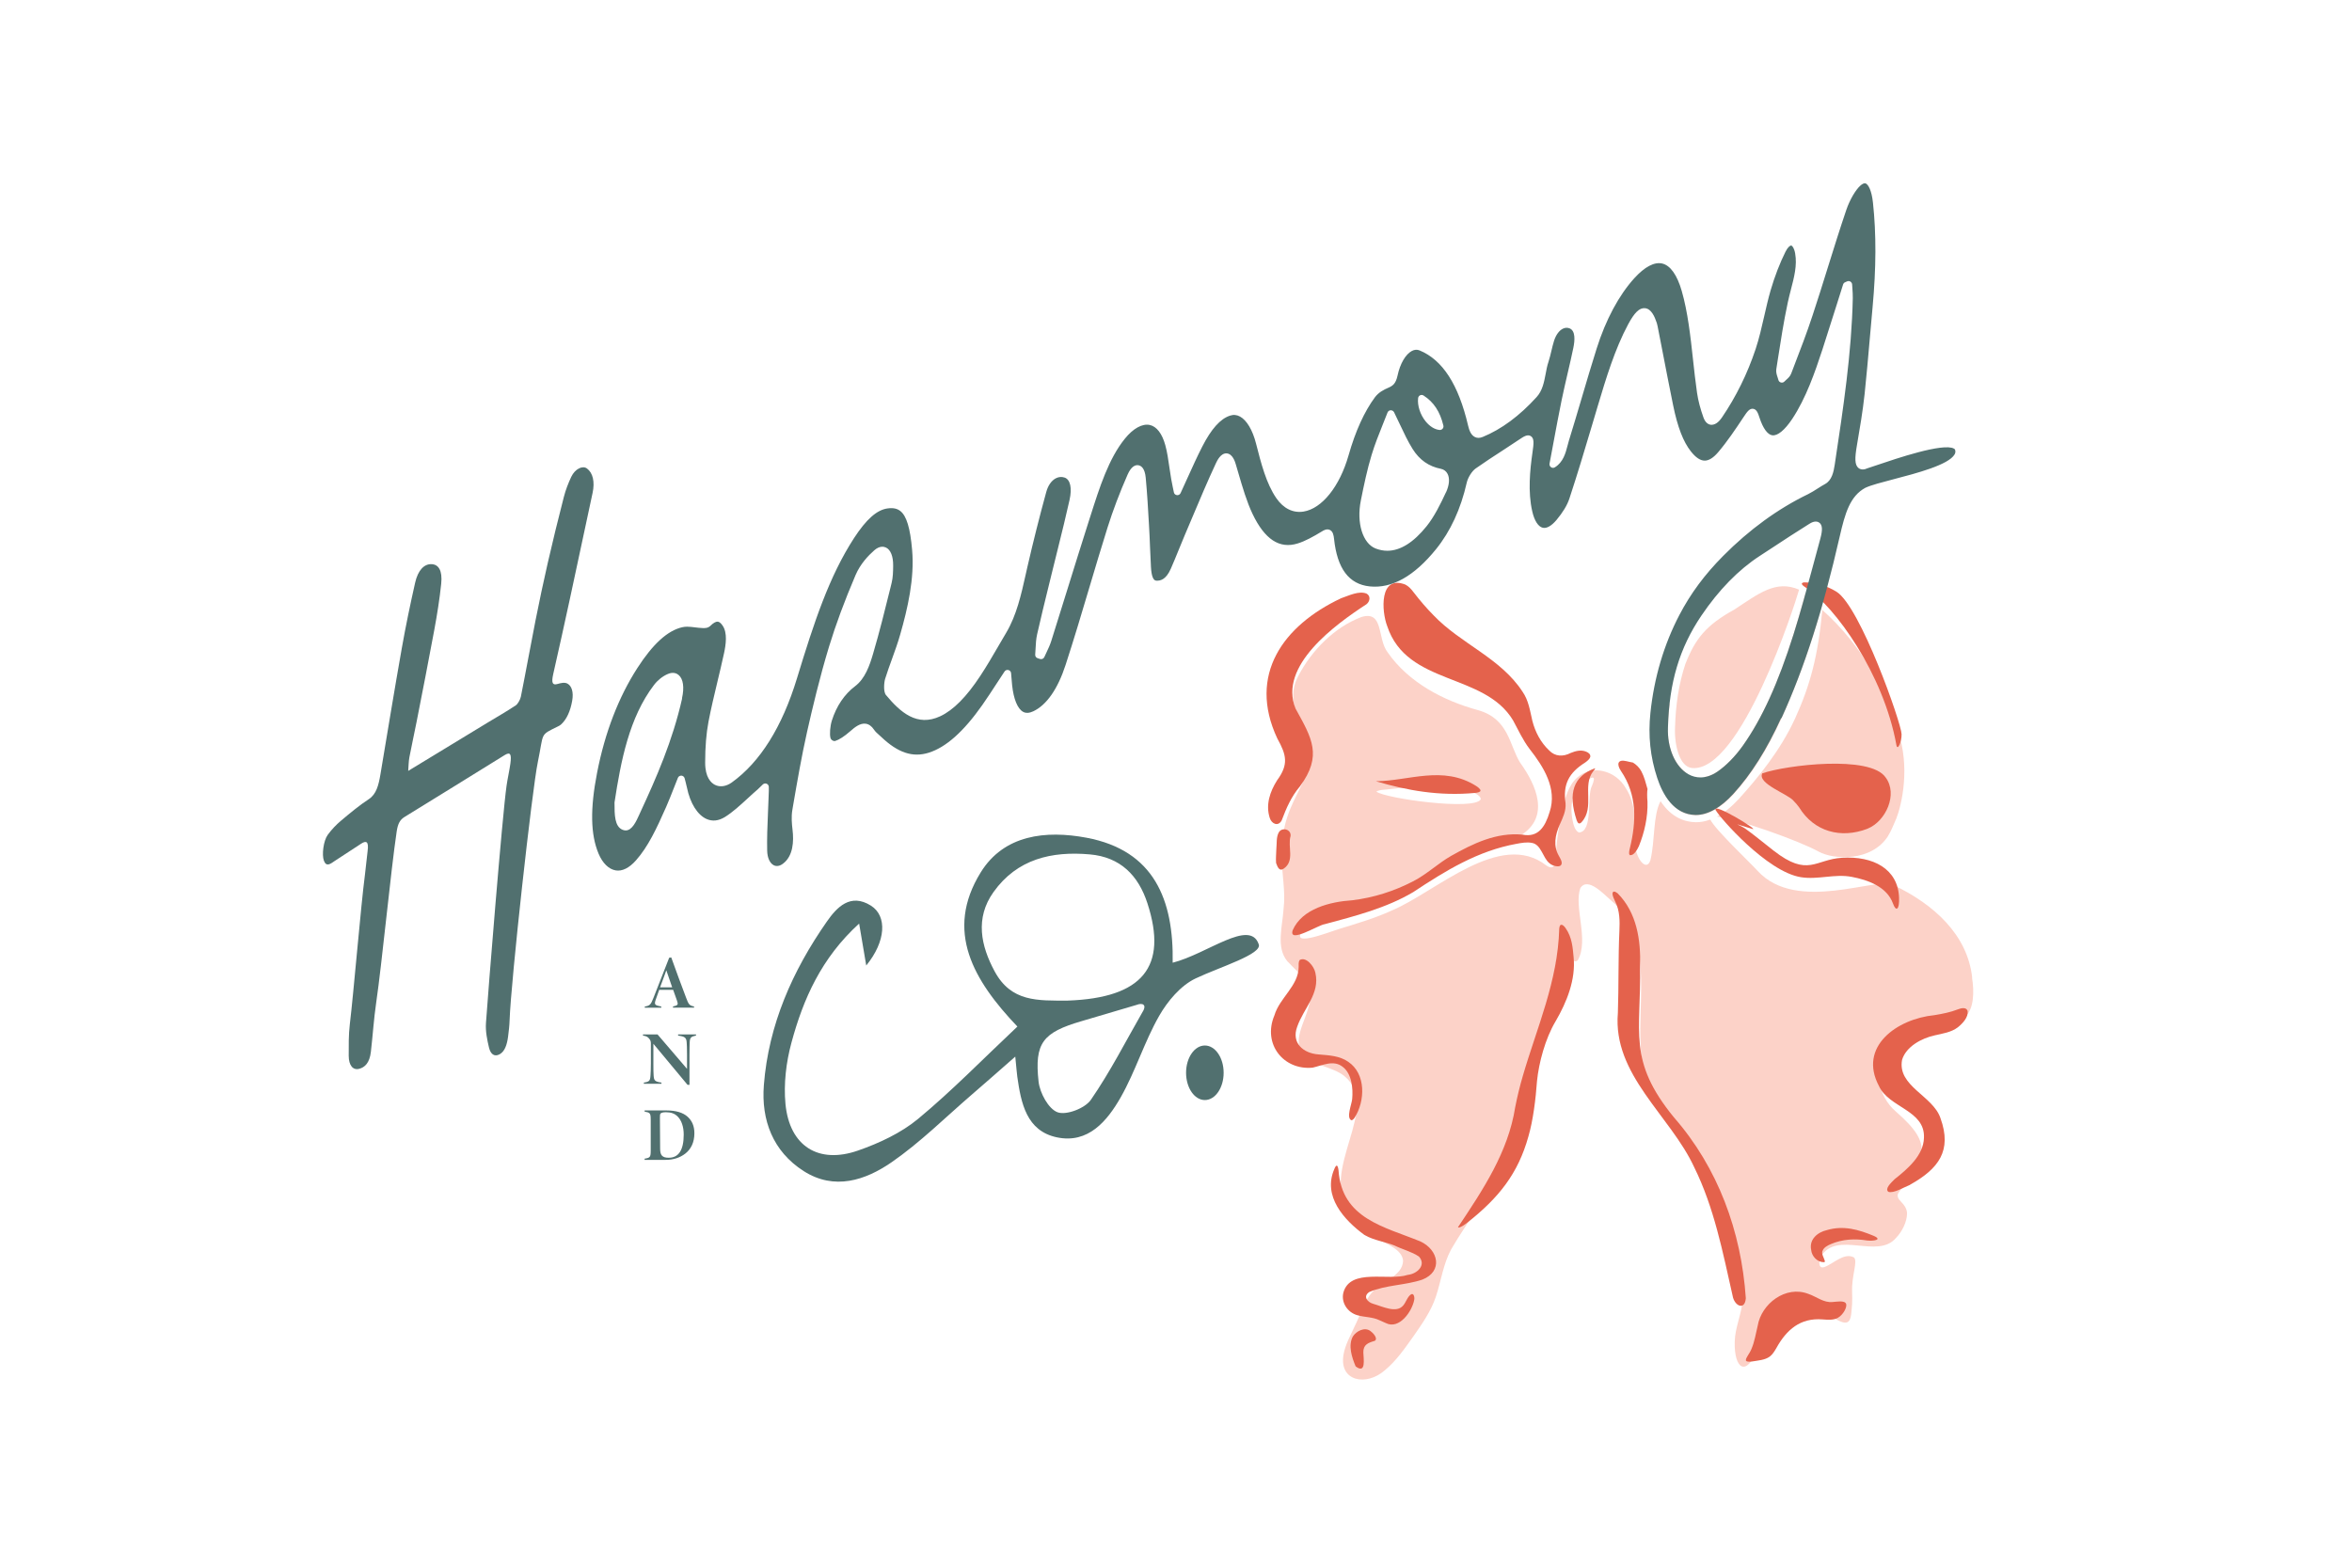 <svg viewBox="0 0 432 288" xmlns="http://www.w3.org/2000/svg" data-name="Layer 1" id="Layer_1">
  <defs>
    <style>
      .cls-1 {
        fill: #e4624c;
      }

      .cls-1, .cls-2, .cls-3, .cls-4, .cls-5 {
        stroke-width: 0px;
      }

      .cls-2 {
        fill: #fcd2c8;
      }

      .cls-3 {
        fill: #51706f;
      }

      .cls-4 {
        fill: #fae4df;
      }

      .cls-5 {
        fill: #f1836b;
      }
    </style>
  </defs>
  <g>
    <path d="M311.47,149.74s.07,0,.11,0c2.17,0,4.54-1.34,6.87-3.89,3.28-3.6,6.15-8.15,8.77-13.91,2.81-6.18,5.26-12.96,7.49-20.79-.73-.59-1.47-1.15-2.26-1.67-.28-.2-.55-.36-.82-.53-.7,2.52-1.41,5.05-2.19,7.53-2.84,9.01-5.8,15.52-9.32,20.49-1.41,1.99-3.09,3.7-4.72,4.81-.81.55-1.64.87-2.45.98,1.02.31,2.08.7,3.27,1.22.72.18,2.47,1.53.29,1.86-3.03-.1-2.73-.19-5.83-.63-2.35-.45-3.83-.05-4.82.86,1.2,1.99,2.98,3.62,5.61,3.68Z" class="cls-2"></path>
    <path d="M330.45,108.33c-4.29-1.87-7.49.77-11.89,3.65-5.23,2.88-7.19,5.38-9.01,10.02-1.15,3.48-1.77,7.27-1.89,11.64,0,0,0,0,0,.01-.15,3.28.85,7.21,3.09,7.44,8.98.92,18.98-30.15,19.69-32.75Z" class="cls-2"></path>
    <path d="M305.6,141.51c1.59.14,2.94.29,4.21.51-2.23-1.47-3.61-4.77-3.45-8.42.04-1.6.17-3.11.35-4.57-.89,2.08-1.81,4.15-2.99,6.06-1.42,2.24.72,1.68.48,3.24.19,1.38.17,2.97,1.4,3.18Z" class="cls-2"></path>
    <path d="M346.81,153.53c.56-.88.98-2.02,1.21-2.51.66-1.24,2.7-7.53,1.25-14.27-1.9-8.85-7.39-18.37-14.56-24.69-.77,8.32-2.2,13.79-4.98,19.88-2.68,5.89-6.95,11.09-10.32,14.79-1.33,1.46-2.69,2.56-4.05,3.29,3.88.44,15.1,4.44,18.72,6.45,2.69,1.47,9.67,1.91,12.74-2.93Z" class="cls-2"></path>
    <path d="M362.24,179.62c-.86-7.96-7.14-13.51-14.33-16.96l-.12-.07c-2.86-1.67-17.76,5.26-24.95-2.59-1.63-1.78-7.75-7.53-8.71-9.44-.9.33-1.8.51-2.69.49-1.96-.04-4.45-.83-6.44-3.87-1.42,2.65-.99,7.24-1.86,10.84-.73,2.33-2.94-.47-2.88-3.7.14-3,.16-6.87-1.65-9.53-1.76-3.17-6.15-4.48-8.95-1.91-1.6,1.44-2.21,3.74-2.73,6.09-.55,2.53-.99,4.99-1.09,7.4-.19,1.17.13,3.95-1.83,2.62-8.46-6.6-20.3,4.88-28.31,8.25-3.11,1.44-6.43,2.4-9.7,3.41-1.89.56-10.21,3.94-6.09-.42,3.62-3.15,9.29-3.16,13.73-4.56,7.6-2.03,11.34-9.06,19.09-10.67,2.17-.51,4.6-.46,6.57-1.52,5.46-3.41,2.91-9.2-.09-13.37-2.01-3.22-2.05-8.08-7.81-9.67-6.22-1.71-12.66-5.01-16.55-10.63-1.91-2.49-.65-7.71-4.79-6.46-4.94,1.86-9.12,6.11-11.57,10.78-3.01,5.42,2.01,10.58,1.77,16.04-.26,3.24-2.6,6.14-3.81,9.88-.79,2.29-1.04,5-1.02,7.31-.01,3.31.73,6.33.33,9.6-.22,3.33-1.41,7.05.67,9.61,2.33,2.51,5.2,4.36,3.93,8.31-.63,2.89-3.21,6.43-.85,9.1,1.63,1.76,5.32,1.99,7.43,3.72,7.02,5.82-4.81,16.99.91,25.55,1.21,1.89,2.99,3.23,4.99,4.27,1.79,1.02,4.64,1.94,4.87,4.06-.06,2.95-4.1,3.81-5.7,5.85-1.39,1.51-2.06,3.94-3.2,6.24-.76,1.69-1.75,3.4-2.05,5.24-.81,4.87,4.21,5.81,7.59,2.83,2.1-1.73,3.67-4.02,5.24-6.22,1.59-2.29,3.23-4.59,4.13-7.28.97-2.9,1.35-5.99,2.81-8.71,3.11-5.36,7.18-10.29,9.34-16.19,2.15-5.38,2.9-11.15,4.7-16.62,2.08-6.6,4.4-13.2,5.27-20.1,1.23-6.48,2.49,1.4,3.98-.25,2.06-3.74-.77-9.74.44-13.21,1.37-2.16,4.36,1.16,5.64,2.25,7.78,6.56,4.9,17.9,5.45,26.88.18,8.37,5.95,14.41,10.45,21.07,1.73,2.68,3.19,5.53,4.39,8.49,2,5.26,3.85,11.32,3.89,16.88-.2,2.81-1.4,5.09-1.46,7.78-.12,4.92,2.13,6.71,4.28,1.08,2.38-7.12,7.51-8.36,14.02-5.43,3.22,2.03,3.03-.04,3.26-2.58.04-.73.02-1.51,0-2.25-.11-3.07,1.12-5.66.32-6.34-1.81-.95-3.85,1.25-5.41,1.78-1.13.39-1.06-1.05-.65-1.88,2.89-4.96,10.43.56,13.82-3.49,1.09-1.11,2-2.93,2.01-4.45,0-.97-.59-1.64-1.16-2.25-.42-.42-.74-.93-.45-1.51,4.66-6.53,6.85-8.65-.4-14.95-3.41-2.91-4.51-8.31-.95-11.53,2.55-2.59,6.91-3.69,10.29-4.44,1.19-.27,2.5-.71,3.31-1.48,1.69-1.36,1.71-4.71,1.3-7.18ZM255.57,144.94c4.83-.47,10.04-1.52,14.8.52.63.28,1.6.75,1.6,1.34v.05c-1.16,2.11-17.48-.14-19.17-1.42.57-.4,1.94-.35,2.77-.49ZM292.4,144.37c-.99,1.75.28,8.4-2.38,8.57l-.08-.03c-.72-.38-.98-1.56-1.13-2.37-.54-3.14.18-5.35,2.3-6.92,1.43-1.02,2.12-1.27,1.29.76Z" class="cls-2"></path>
  </g>
  <g>
    <path d="M159.11,177.4c-.45-2.64-.79-4.7-1.31-7.73-6.95,6.33-10.26,13.85-12.43,21.87-.98,3.61-1.45,7.57-1.1,11.27.74,7.72,6.03,11.1,13.32,8.56,3.9-1.36,7.9-3.22,11.05-5.83,6.27-5.2,11.98-11.07,18.23-16.95-8.05-8.45-13.41-17.53-6.74-28.32,4.28-6.93,11.96-7.77,19.44-6.37,12.43,2.34,16.02,11.42,15.82,22.96,6.32-1.6,14.14-8.09,15.79-3.43.83,1.82-7.15,4.22-11.58,6.32-2.74,1.3-5.14,4.16-6.7,6.89-2.72,4.77-4.34,10.17-7.05,14.94-2.48,4.35-5.97,8.58-11.73,7.36-5.58-1.18-6.58-6.27-7.27-11.14-.1-.74-.15-1.49-.37-3.69-3.1,2.71-5.51,4.86-7.96,6.96-4.89,4.21-9.51,8.83-14.79,12.47-4.79,3.3-10.48,5.19-16.1,1.61-5.68-3.62-7.83-9.39-7.33-15.79.86-11.08,5.25-21.01,11.56-30.04,1.83-2.63,4.33-5.32,8.11-2.94,3,1.89,2.77,6.55-.86,10.99ZM196.11,183.82c13.78-.49,18.42-6.23,14.65-17.85-1.67-5.16-4.99-8.52-10.59-9.01-7.01-.62-13.35.84-17.69,6.92-3.42,4.8-2.32,9.88.21,14.57,3.05,5.64,7.87,5.37,13.41,5.37ZM209.93,185.8c.69-1.19-.03-1.64-1.17-1.19-3.37,1-6.75,2-10.12,2.99-7.08,2.07-8.67,3.98-7.88,11.11.23,2.08,1.83,5.03,3.5,5.63,1.63.58,5.04-.74,6.11-2.3,3.56-5.16,6.42-10.79,9.55-16.25Z" class="cls-3"></path>
    <ellipse ry="5.01" rx="3.45" cy="197.08" cx="221.3" class="cls-3"></ellipse>
  </g>
  <g>
    <path d="M123.61,185.12v-.22c.96-.21.98-.36.73-1.09-.17-.46-.41-1.19-.7-1.97h-2.56c-.24.64-.46,1.27-.63,1.78-.32.94-.21,1.06,1.01,1.29v.22h-3.03v-.22c.92-.15,1.1-.33,1.59-1.58l2.89-7.38.38-.06c.88,2.48,1.79,4.91,2.71,7.35.49,1.34.63,1.48,1.48,1.66v.22h-3.87ZM122.39,178.24c-.43,1.16-.75,2.11-1.15,3.14h2.22l-1.08-3.14Z" class="cls-3"></path>
    <path d="M127.84,190.24c-.92.2-1.13.35-1.16,1.3-.01.43-.04.78-.04,2.24v5.52h-.35l-6.28-7.55v3.58c0,1.3.01,1.71.04,2.17.06.95.14,1.2,1.44,1.38v.22h-3.23v-.22c1.05-.15,1.16-.36,1.22-1.34.03-.5.07-1.05.07-2.21v-3.66c0-.29-.08-.56-.22-.74-.36-.49-.62-.59-1.23-.68v-.22h2.67l5.42,6.33v-2.57c0-1.45-.04-1.82-.06-2.21-.04-.98-.36-1.17-1.58-1.33v-.22h3.29v.22Z" class="cls-3"></path>
    <path d="M122.45,204c1.68,0,3.01.39,3.86,1.17.77.71,1.23,1.65,1.23,3.02,0,1.69-.63,2.92-1.66,3.73-1.01.78-2.21,1.16-3.62,1.16h-3.86v-.22c.99-.17,1.12-.25,1.12-1.51v-5.62c0-1.26-.13-1.34-1.12-1.51v-.22h4.05ZM121.25,211.07c.01,1.15.38,1.62,1.58,1.62,1.8,0,2.75-1.38,2.75-4.26,0-1.43-.41-2.61-1.1-3.3-.56-.57-1.24-.8-2.17-.8-.56,0-.81.1-.95.21-.14.11-.15.35-.15.82l.04,5.7Z" class="cls-3"></path>
  </g>
  <path d="M360.85,187.37c.2-.28.41-.56.61-.85-.2.28-.41.56-.61.85Z" class="cls-4"></path>
  <path d="M238.34,179.77c-.14.26-.28.53-.41.79.14-.26.28-.53.41-.79Z" class="cls-4"></path>
  <path d="M268.03,225.24c.31-.18.62-.36.93-.54-.31.18-.62.36-.93.54Z" class="cls-4"></path>
  <path d="M292.08,139.05c-.08.4-.59.8-.98,1.07-2.92,1.84-4.07,3.97-3.55,7.46.11,1.39-.49,2.63-1.05,3.87-.89,2.01-1.22,3.95-.19,5.76.19.34.43.76.51,1.09.26,1.33-1.65.85-2.22.29-1.26-1-1.5-3.5-3.28-3.75-.89-.17-1.89.01-2.79.18-7.09,1.28-13.03,4.94-18.96,8.87-4.96,2.94-10.7,4.4-16.25,5.89-1.14.12-6.69,3.66-5.89,1.12,1.72-3.97,6.91-5.25,10.94-5.51,3.95-.48,7.68-1.67,11.17-3.48,2.51-1.28,4.56-3.28,7-4.68,4.05-2.27,8.27-4.34,13.09-3.9,2.87.57,4.16-1.37,5-4.17,1.43-4.3-1.15-8.33-3.67-11.55-1.24-1.62-2.07-3.46-3.04-5.25-5.27-8.84-19.48-6.36-23.12-17.32-1.06-2.72-1.49-9.5,3.32-7.65.62.31,1.1.85,1.53,1.43,1.14,1.48,2.34,2.89,3.66,4.22,4.98,5.23,12.3,7.83,16.33,14.02,1.12,1.6,1.37,3.47,1.81,5.35.53,2.07,1.53,3.99,3.11,5.47,1.07,1.12,2.56,1.16,3.92.45.94-.38,1.93-.64,2.88-.23.4.16.78.46.74.88v.08Z" class="cls-1"></path>
  <path d="M296.18,164.13c.05-.61.64-.25.96,0,3.51,3.57,4.24,8.56,4.1,13.32.22,12.24-2.37,17.33,6.23,27.84,8.07,9.23,12.36,20.92,13.19,33.2-.17,2.34-2.12,1.44-2.43-.47-1.81-8.01-3.39-16.18-7.05-23.59-4.42-9.54-15-16.97-14.02-28.35.17-4.96.05-10.12.28-15.03.08-1.83.09-3.73-.77-5.42-.2-.45-.47-.96-.5-1.42v-.08Z" class="cls-1"></path>
  <path d="M246.39,109.88c1.4-.48,3.2-1.38,4.59-.84.8.42.68,1.42.01,1.96-5.65,3.68-16.26,11.3-13.03,19.18,2.99,5.42,4.98,8.62.8,14.29-1.6,1.89-2.49,3.98-3.35,6.25-.64,1.18-1.85.64-2.19-.46-.78-2.42.03-4.82,1.35-6.91,2.15-2.93,1.72-4.66.04-7.68-5.5-11.73,1.13-20.77,11.66-25.74l.12-.05Z" class="cls-1"></path>
  <path d="M342.95,152.27c-4.83,1.83-9.75.54-12.51-3.97-.32-.43-.64-.82-.99-1.16-.92-1.23-6.76-3.17-5.76-5.07,4.35-1.51,19.86-3.42,22.66.77,2.28,3.06.03,8.01-3.27,9.37l-.13.05Z" class="cls-1"></path>
  <path d="M350.8,217.68c-1.11.42-2.93,1.59-3.96,1.27-.7-.58.48-1.64,1.15-2.32,2.39-1.89,5.3-4.37,5.39-7.59.24-5.12-6.47-5.52-8.27-9.54-3.83-7.19,3.25-12.32,10.22-13.01,1.45-.24,2.93-.53,4.28-1.06.59-.24,1.62-.47,1.79.35.14,1.08-.86,2.19-1.8,2.95-1.23.93-2.8,1.14-4.31,1.49-2.34.53-5.19,2.03-5.93,4.48-.91,4.85,5.68,6.59,7.05,10.71,2.18,6.01-.38,9.3-5.5,12.19l-.11.06Z" class="cls-1"></path>
  <path d="M267.8,225.44c4.57-6.85,9.22-13.8,10.5-22.03.38-1.93.84-3.83,1.39-5.71,2.56-8.83,6.45-17.43,6.7-27.11.1-1.17.79-.66,1.19-.05,1.16,1.66,1.29,3.55,1.45,5.3.41,4.08-1.22,8.21-3.32,11.8-1.9,3.18-3.07,7.65-3.4,10.94-.24,3.33-.72,7.26-1.58,10.19-1.91,6.87-5.47,11.27-11.07,15.72-.43.36-1.53,1.16-1.85.99v-.03Z" class="cls-1"></path>
  <path d="M250.63,226.89c-3.82-2.8-7.72-7.15-5.55-12.13.33-.82.62-.91.77.23.6,8.92,8.41,10.36,15.03,13.07,3.33,1.54,4.21,5.5.36,7.02-3.14,1.06-6.67.96-9.71,2.26-1.26.81-.39,1.9.74,2.2,1.68.48,4.21,1.78,5.46.29.5-.57.8-1.65,1.44-2.04.48-.3.68.5.59.97-.36,2.12-2.76,5.56-5.22,4.3-.38-.15-.76-.34-1.13-.5-1.29-.64-2.74-.55-4.1-.94-1.78-.5-3.02-2.3-2.57-4.15,1.26-4.59,8.29-2.09,11.82-3.26,1.74-.18,3.47-1.8,2.06-3.37-1.35-.91-3.02-1.3-4.5-2.03-1.77-.7-3.73-.93-5.38-1.87l-.11-.07Z" class="cls-1"></path>
  <path d="M238.72,176.36c1.2-.67,2.67,1.2,2.88,2.36.89,3.81-2.15,6.49-3.34,9.9-1.1,2.95,1.07,4.89,3.94,5.09,1.88.16,3.84.24,5.42,1.34,3.3,2.21,3.15,7.21,1.18,10.29-.21.3-.42.47-.59.46-.99-.44.06-2.92.15-3.89.19-2.02-.1-4.69-1.74-5.92-1.69-1.34-3.7-.26-5.53.15-5.35.51-9.22-4.35-7.02-9.59.96-3.26,4.43-5.42,4.46-8.91,0-.41-.05-.89.16-1.23l.05-.06Z" class="cls-1"></path>
  <path d="M320.68,249.88c-.07-.41.72-1.27,1.02-2.07.58-1.35.79-2.82,1.14-4.24.67-4.06,5.15-7.49,9.31-5.87,1.5.5,2.81,1.67,4.46,1.49.72-.04,2.19-.35,2.47.33.22.61-.52,2.03-1.54,2.59-.78.45-1.86.34-2.78.28-4.08-.33-6.62,1.89-8.47,5.23-.34.58-.71,1.21-1.24,1.6-.88.65-2.19.72-3.34.91-.32.04-.94.07-1.02-.18l-.02-.06Z" class="cls-1"></path>
  <path d="M302.59,144.9c-.31-1.09-.58-2.21-1.12-3.21-.38-.7-.91-1.21-1.54-1.6-.41-.07-.8-.16-1.16-.25-1.64-.41-1.89.52-1.05,1.78,3.01,4.43,2.84,9.28,1.64,14.23-.09.36-.23.96-.05,1.19l.04.04c.73.19,1.38-1.01,1.67-1.63,1.03-2.54,1.66-5.35,1.58-8.14-.08-.98-.09-1.78.01-2.42Z" class="cls-1"></path>
  <path d="M349.27,134.87c.04,1.39-.75,3.16-.95,2.01-2.36-13.13-11.35-25.49-16.49-28.83-.37-.26-1.42-.86-.53-1.06,2.1-.02,4.26.62,6.02,1.72,4.38,2.74,11.9,24.15,11.95,26.16Z" class="cls-1"></path>
  <path d="M342.94,227.89c-2.25-.36-4.51-.26-6.66.66-.58.25-1.25.59-1.5,1.18-.33.59.28,1.36.41,2.01-.06.15-.09.11-.17.14-1.21.01-2.25-1.06-2.36-2.28-.39-1.92,1.18-3.23,2.9-3.62,3.04-.9,5.82-.09,8.52,1.03,1.86.78-.1,1-1,.89h-.13Z" class="cls-1"></path>
  <path d="M248.97,250.96c-.66-1.61-1.39-3.74-.49-5.43.64-.99,2.15-1.8,3.23-1.01.43.3,1.45,1.34.81,1.8-1.21.36-2.14.69-2.11,2.13.03,1.16.54,4-1.37,2.6l-.07-.08Z" class="cls-1"></path>
  <path d="M234.38,158.45c-.07-.74.04-1.68.05-2.47.11-1.02-.05-2.21.47-3.1.63-.99,2.3-.51,2.14.72-.57,1.95.81,4.52-1.22,5.95-.86.63-1.17-.3-1.43-.99l-.02-.11Z" class="cls-1"></path>
  <path d="M252.75,143.52c5.99-.05,12.28-2.97,18.36.86.31.19.87.61.81.88-.02.28-.67.38-1,.41-6.53.61-12.44-.44-18.18-2.14v-.02Z" class="cls-1"></path>
  <path d="M289.94,151.24c-.14-.08-.25-.29-.35-.56-1.64-4.98-.59-8.08,3.36-9.54.13.08-.23.39-.31.54-2.1,2.65.35,6.63-2.15,9.36-.16.17-.33.26-.47.23l-.08-.03Z" class="cls-1"></path>
  <path d="M299.34,156.96c-.04.09-.07.18-.11.28.05-.08.09-.17.14-.25,0,0-.03-.02-.03-.02Z" class="cls-5"></path>
  <path d="M315.17,148.89c.66,1.25,9.35,11.27,15.61,12.26,3.18.5,6.19-.66,9.34-.06,2.96.56,6.47,1.8,7.58,4.92.55,1.54,1.19,1.12,1.11-1.08-.19-5.34-4.79-7.7-10.47-7.35-4.95.3-6.23,3.64-12.59-1.32-1.08-.84-4.11-3.3-5.24-4.07-.53-.37-1.74-.85-1.28-.71l2.61.8c1.58.48-7.63-5.19-6.69-3.38Z" class="cls-1"></path>
  <g>
    <path d="M74.98,141.62c5.11-3.1,9.89-6.01,14.67-8.92,1.7-1.03,3.41-2,5.1-3.13.34-.23.8-1.01.92-1.59.94-4.69,1.78-9.4,2.71-14.1.69-3.48,1.43-6.96,2.22-10.43.93-4.06,1.92-8.11,2.96-12.14.33-1.29.83-2.58,1.37-3.72.7-1.47,2.08-2.11,2.87-1.53,1.11.81,1.48,2.48,1.04,4.51-1.39,6.49-2.77,12.98-4.17,19.46-1,4.61-2.01,9.22-3.06,13.82-.37,1.64-.12,2.07.81,1.8.62-.18,1.3-.34,1.81-.06.76.42,1.16,1.53.86,3.18-.33,1.85-.99,3.39-2.08,4.36-.19.17-.4.25-.59.35-3.34,1.66-2.49,1-3.64,6.54-1.05,5.02-4.93,40.19-5.18,47.4-.03.99-.15,2.01-.28,3.02-.19,1.44-.59,2.72-1.55,3.24-.97.53-1.67-.02-1.96-1.25-.32-1.37-.66-2.93-.55-4.51.38-5.48,2.99-38.03,3.78-43.56.19-1.35.51-2.7.7-4.05.25-1.82-.02-2.22-1.05-1.59-6.13,3.78-12.25,7.61-18.38,11.36-.83.51-1.23,1.21-1.45,2.68-1.07,7.14-2.71,24.27-3.76,31.41-.44,3.02-.63,6.05-.98,9.07-.24,2.06-1.13,2.86-2.18,3.12-1.11.27-1.88-.62-1.89-2.4,0-1.89-.03-3.83.2-5.76.71-5.86,2.02-21.72,2.79-27.58.19-1.42.29-2.83.48-4.25.25-1.86-.28-1.96-1.18-1.38-1.62,1.06-3.23,2.1-4.85,3.17-.75.5-1.54,1.2-2-.05-.4-1.08-.08-3.65.7-4.73.74-1.02,1.58-1.88,2.42-2.59,1.69-1.42,3.4-2.85,5.12-3.97,1.39-.9,1.81-2.57,2.14-4.52,1.3-7.74,2.56-15.48,3.93-23.21.71-4.02,1.55-8.05,2.45-12.04.52-2.3,1.65-3.44,2.97-3.41,1.34.03,2.07,1.17,1.82,3.59-.29,2.81-.75,5.67-1.27,8.49-1.04,5.65-2.16,11.29-3.26,16.93-.42,2.15-.9,4.29-1.31,6.44-.15.8-.15,1.61-.22,2.5Z" class="cls-3"></path>
    <path d="M327.21,131.94c4.22-9.26,7.61-19.86,10.69-33.35.98-4.29,1.89-7.45,4.72-8.98,1.08-.5,2.98-.99,5.18-1.57,4.26-1.11,10.09-2.64,11.2-4.55.15-.26.19-.51.12-.77-.03-.12-.06-.21-.22-.3-1.96-1.13-10.74,1.87-14.05,2.99-.82.28-1.46.5-1.83.61-.62.3-1.21.3-1.64-.02-.76-.58-.7-1.91-.32-4.15.53-3.09,1.08-6.29,1.42-9.47.36-3.4.66-6.84.95-10.18.17-1.91.33-3.82.51-5.73.67-7.22.69-13.52.07-19.26-.25-2.3-.88-3.33-1.33-3.51-.3-.12-.68.14-.95.37-.91.79-1.98,2.64-2.61,4.48-1.21,3.56-2.35,7.23-3.46,10.78-.89,2.86-1.78,5.72-2.72,8.55-1.07,3.27-2.31,6.49-3.51,9.6l-.44,1.15c-.2.52-.57.85-.89,1.13-.12.1-.23.2-.34.32-.16.18-.41.25-.65.19-.23-.06-.42-.25-.47-.48-.04-.16-.09-.32-.15-.49-.15-.44-.31-.94-.23-1.48l.26-1.68c.54-3.48,1.1-7.07,1.85-10.58.17-.79.37-1.57.57-2.35.6-2.3,1.17-4.47.78-6.66-.18-1-.53-1.41-.72-1.44-.18-.03-.62.26-1.06,1.15-1.03,2.06-1.97,4.5-2.72,7.06-.45,1.55-.82,3.18-1.18,4.76-.46,2.01-.93,4.1-1.58,6.05-1.51,4.53-3.59,8.75-6.17,12.54-.67.99-1.36,1.43-2.07,1.36-.41-.05-.98-.33-1.34-1.33-.58-1.62-.97-3.1-1.18-4.54-.29-2.01-.52-4.1-.74-6.12-.47-4.3-.96-8.74-2.07-12.59-.85-2.95-2.09-4.69-3.59-5.04-1.44-.33-3.21.6-5.12,2.7-2.84,3.14-5.24,7.61-6.92,12.93-.96,3.02-1.87,6.13-2.76,9.14-.77,2.6-1.54,5.21-2.34,7.79-.09.28-.16.57-.24.88-.35,1.36-.79,3.05-2.33,4-.22.14-.5.13-.71-.02-.21-.15-.32-.41-.27-.66.24-1.28.47-2.53.7-3.74.51-2.74.99-5.33,1.52-7.91.35-1.68.73-3.34,1.12-5.01.36-1.53.71-3.06,1.03-4.6.29-1.39.41-3.13-.67-3.58-.4-.16-.81-.15-1.22.04-.7.33-1.3,1.14-1.65,2.23-.19.59-.33,1.21-.48,1.82-.17.71-.34,1.44-.57,2.13-.22.65-.35,1.36-.49,2.11-.29,1.52-.58,3.1-1.67,4.29-3.14,3.46-6.47,5.92-9.89,7.32-.55.23-1.04.23-1.47,0-.73-.38-1.03-1.29-1.21-2.05-1.77-7.58-4.69-12.11-8.93-13.85-.45-.18-.92-.15-1.4.1-1.16.61-2.17,2.34-2.63,4.5-.34,1.57-.91,1.92-1.74,2.28-.82.35-1.74.83-2.42,1.73-1.94,2.62-3.58,6.21-4.85,10.69-1.63,5.71-4.87,9.76-8.26,10.31-1.92.31-3.69-.56-5-2.46-1.86-2.7-2.81-6.43-3.73-10.04-.63-2.47-1.7-4.27-2.93-4.95-.6-.33-1.22-.39-1.86-.17-1.77.58-3.43,2.44-5.09,5.69-.92,1.8-1.78,3.7-2.69,5.71-.42.92-.84,1.86-1.29,2.83-.12.26-.39.41-.67.37-.28-.03-.51-.24-.56-.52l-.19-.9c-.12-.56-.22-1.04-.3-1.53-.12-.7-.22-1.42-.33-2.13-.2-1.41-.41-2.87-.76-4.12-.58-2.11-1.59-3.42-2.85-3.69-1.37-.29-3.04.63-4.56,2.51-2.98,3.66-4.67,8.99-6.31,14.14l-.36,1.12c-1.34,4.19-2.64,8.39-3.95,12.6-.96,3.11-1.93,6.22-2.91,9.32-.23.73-.55,1.41-.86,2.06-.14.29-.28.59-.41.88-.14.31-.48.47-.8.36l-.43-.14c-.29-.09-.48-.37-.45-.68.03-.37.05-.75.07-1.12.04-.85.09-1.73.28-2.58.68-3.02,1.43-6.08,2.16-9.04l.72-2.93c.32-1.32.65-2.64.98-3.96.71-2.87,1.45-5.84,2.1-8.78.48-2.16.14-3.72-.89-4.09-.54-.19-1.1-.15-1.62.12-.81.42-1.45,1.33-1.78,2.56-1.23,4.48-2.4,9.14-3.48,13.84l-.29,1.3c-.82,3.67-1.67,7.46-3.56,10.65-.46.78-.92,1.56-1.37,2.34-1.09,1.88-2.22,3.82-3.4,5.61-2.54,3.86-4.95,6.29-7.36,7.42-4.26,1.99-7.3-.7-9.97-3.9-.52-.63-.34-2.38-.15-2.99.39-1.24.83-2.46,1.26-3.64.53-1.48,1.09-3,1.52-4.54,1.34-4.7,2.64-10.22,2.17-15.51-.35-4.01-1.02-6.21-2.15-7.11-.59-.47-1.33-.63-2.35-.49-1.96.26-3.91,1.99-6.16,5.44-4.59,7.07-7.35,15.48-10.48,25.75-2.73,8.97-6.77,15.42-12,19.17-1.02.73-2.18.89-3.1.41-.66-.34-1.78-1.33-1.77-4.1,0-2.9.21-5.35.61-7.48.47-2.45,1.06-4.92,1.63-7.3.42-1.77.85-3.53,1.23-5.31.33-1.53.66-3.72-.27-5.06-.31-.45-.61-.7-.9-.72-.33-.02-.79.23-1.32.75-.47.47-1.06.44-1.42.43-.52-.02-.98-.07-1.44-.13-.49-.06-.96-.12-1.43-.12-.31,0-.61.03-.91.1-2.69.62-5.38,3.07-8.23,7.49-3.46,5.37-5.96,11.85-7.4,19.24-1.29,6.61-1.21,11.33.27,14.86.73,1.75,1.88,2.87,3.15,3.08,1.19.2,2.48-.44,3.72-1.84,2.23-2.52,3.77-5.8,5.55-9.83.48-1.09.93-2.24,1.41-3.46.23-.6.48-1.22.74-1.87.1-.26.36-.42.65-.41.28.02.52.22.59.49l.19.73c.1.39.17.67.23.96.59,2.9,1.95,5.07,3.64,5.8,1.06.46,2.17.33,3.31-.36,1.4-.86,2.83-2.17,4.21-3.44.63-.58,1.26-1.16,1.89-1.7.17-.15.34-.32.54-.52l.35-.34c.19-.18.47-.23.71-.13.24.11.4.35.39.61v.74c-.02.42-.03.76-.04,1.1-.03,1.01-.07,2.03-.12,3.05-.1,2.26-.19,4.59-.14,6.8.03,1.31.49,2.31,1.22,2.68.5.24,1.08.15,1.65-.27,1.92-1.4,2.04-4.16,1.79-6.22-.13-1.12-.25-2.41-.04-3.65l.13-.78c.77-4.46,1.56-9.07,2.57-13.56.98-4.35,2.33-10.06,4.04-15.68,1.25-4.1,2.85-8.41,4.88-13.17.87-2.03,2.35-3.59,3.44-4.54.97-.85,1.75-.68,2.12-.51.88.4,1.36,1.63,1.34,3.35-.01,1.04-.03,2.15-.28,3.15l-.22.9c-.99,4.01-2.02,8.16-3.2,12.16-.63,2.14-1.46,4.54-3.29,5.92-1.95,1.47-3.43,3.65-4.27,6.32-.32,1.02-.44,2.51-.25,3.2.05.18.19.35.39.46s.37.11.46.09c.76-.24,1.67-.83,2.78-1.8.87-.77,1.81-1.5,2.82-1.38.59.08,1.1.44,1.53,1.08.25.38.58.67.92.97.14.12.28.25.42.38,3.08,2.93,5.78,3.82,8.73,2.9,3.17-1,6.38-3.86,9.82-8.74.9-1.29,1.79-2.64,2.72-4.08.44-.68.9-1.38,1.38-2.1.15-.23.44-.34.71-.27.27.07.47.3.49.58l.07.84c.04.51.07.95.12,1.37.27,2.54.99,4.31,2,4.88.52.29,1.14.26,1.89-.09,2.44-1.15,4.49-4.09,5.92-8.49,1.55-4.75,3.01-9.65,4.42-14.4,1.06-3.56,2.16-7.25,3.29-10.85.99-3.15,2.23-6.42,3.69-9.74.69-1.57,1.46-1.81,1.98-1.72.53.09,1.19.56,1.35,2.3.27,2.89.44,5.85.6,8.71.08,1.33.14,2.68.19,4.03.05,1.22.11,2.44.17,3.65.09,1.63.41,2.48.96,2.51.73.05,1.78-.14,2.68-2.17.51-1.15.99-2.34,1.47-3.52.37-.9.73-1.8,1.11-2.69.47-1.09.93-2.19,1.39-3.28,1.38-3.28,2.81-6.67,4.32-9.9.22-.47.88-1.89,1.98-1.82,1.1.08,1.54,1.55,1.68,2.03l.47,1.6c.76,2.6,1.55,5.29,2.6,7.49,2.24,4.69,4.95,6.47,8.29,5.43,1.39-.43,2.8-1.21,4.5-2.24.25-.16.85-.52,1.42-.24.57.28.69.99.76,1.63.58,5.48,2.73,8.34,6.56,8.74,4.07.42,8.17-1.88,12.19-6.86,2.63-3.26,4.53-7.36,5.62-12.19.21-.95.97-2.15,1.65-2.62,1.65-1.16,3.33-2.26,4.96-3.31,1.06-.69,2.11-1.38,3.17-2.09.65-.43,1.38-.93,1.99-.54.65.41.55,1.33.3,3.06-.45,3.13-.86,7.19-.03,10.78.39,1.7,1.09,2.79,1.91,2.99.72.18,1.61-.33,2.52-1.4,1.18-1.41,1.99-2.74,2.39-3.97,1.45-4.39,2.81-8.94,4.12-13.34l1.08-3.63c1.54-5.14,3.13-10.44,5.59-15.03,1.16-2.16,2.07-3.06,3.09-2.96,1.16.1,1.77,1.52,2.18,2.74.06.18.1.38.14.58l.87,4.46c.65,3.36,1.3,6.72,1.98,10.05.82,4.02,1.86,6.71,3.27,8.49.89,1.12,1.71,1.67,2.51,1.68,0,0,.02,0,.03,0,.76,0,1.59-.52,2.46-1.54,1.63-1.91,3.19-4.22,4.65-6.43.66-.99,1.09-1.63,1.77-1.55.67.09.92.84,1.18,1.64.64,1.96,1.48,3.11,2.35,3.23.98.12,2.28-.94,3.67-3.03,2.5-3.77,4.17-8.56,5.54-12.75.89-2.74,1.76-5.49,2.63-8.25l1.16-3.68c.06-.18.19-.33.36-.4l.39-.17c.19-.08.42-.07.6.05.18.11.3.31.31.52.01.26.03.51.05.77.04.57.08,1.15.07,1.76-.21,10-1.76,20.3-3.27,30.26l-.04.28c-.21,1.39-.54,2.92-1.78,3.59-.45.24-.89.53-1.34.81-.58.37-1.17.75-1.78,1.05-5.54,2.68-10.79,6.5-15.6,11.35-3.41,3.44-5.96,6.88-8.03,10.83-2.86,5.47-4.65,11.53-5.33,18-.44,4.18-.03,8.09,1.25,11.96,1.01,3.06,3.05,6.72,7.01,6.8.04,0,.07,0,.11,0,2.17,0,4.54-1.34,6.87-3.89,3.28-3.6,6.15-8.15,8.77-13.91ZM125.29,128.3c-1.75,7.8-4.75,14.61-7.68,20.93l-.19.42c-.57,1.25-1.31,2.91-2.5,2.91-.17,0-.35-.04-.55-.11-1.5-.6-1.5-2.8-1.5-4.93,0-.03,0-.07,0-.1,1.17-7.65,2.7-15.61,7.25-21.58.68-.89,1.58-1.61,2.54-2.02,1.01-.44,1.68-.08,1.98.18.85.7,1.08,2.27.62,4.3ZM260.47,73.13c.03-.22.17-.42.37-.51.2-.1.44-.08.63.04,1.88,1.21,3.03,2.97,3.64,5.52.05.2,0,.42-.14.58-.12.14-.31.23-.49.23-.02,0-.04,0-.06,0-.89-.08-1.8-.64-2.56-1.57-1.01-1.24-1.55-2.93-1.39-4.28ZM265.58,90.45c-.97,2.1-2.15,4.48-3.55,6.22-2.41,3-4.84,4.51-7.22,4.51-.71,0-1.43-.14-2.13-.41-2.38-.91-3.56-4.7-2.73-8.82.58-2.9,1.17-5.72,1.98-8.38.58-1.91,1.31-3.74,2.02-5.51.31-.76.61-1.52.9-2.27.09-.24.32-.41.58-.42.26,0,.5.13.62.36.36.73.71,1.47,1.06,2.21.77,1.64,1.5,3.19,2.35,4.54,1.26,2.01,2.96,3.21,5.21,3.65.53.11.97.44,1.22.94.42.83.31,2.06-.29,3.37ZM315.41,141.78c-1.02.69-2.06,1.04-3.08,1.04-.76,0-1.51-.19-2.21-.58-2.42-1.35-3.92-4.82-3.76-8.63.23-8.25,2.12-14.57,6.13-20.5,3.2-4.73,6.81-8.43,10.73-10.98l2.19-1.43c2.26-1.49,4.6-3.02,6.91-4.46.29-.18,1.16-.72,1.84-.22.58.43.63,1.32.18,2.96-.46,1.68-.92,3.38-1.37,5.07-1.1,4.1-2.24,8.35-3.53,12.44-2.84,9.01-5.8,15.52-9.32,20.49-1.41,1.99-3.09,3.7-4.72,4.81Z" class="cls-3"></path>
  </g>
</svg>